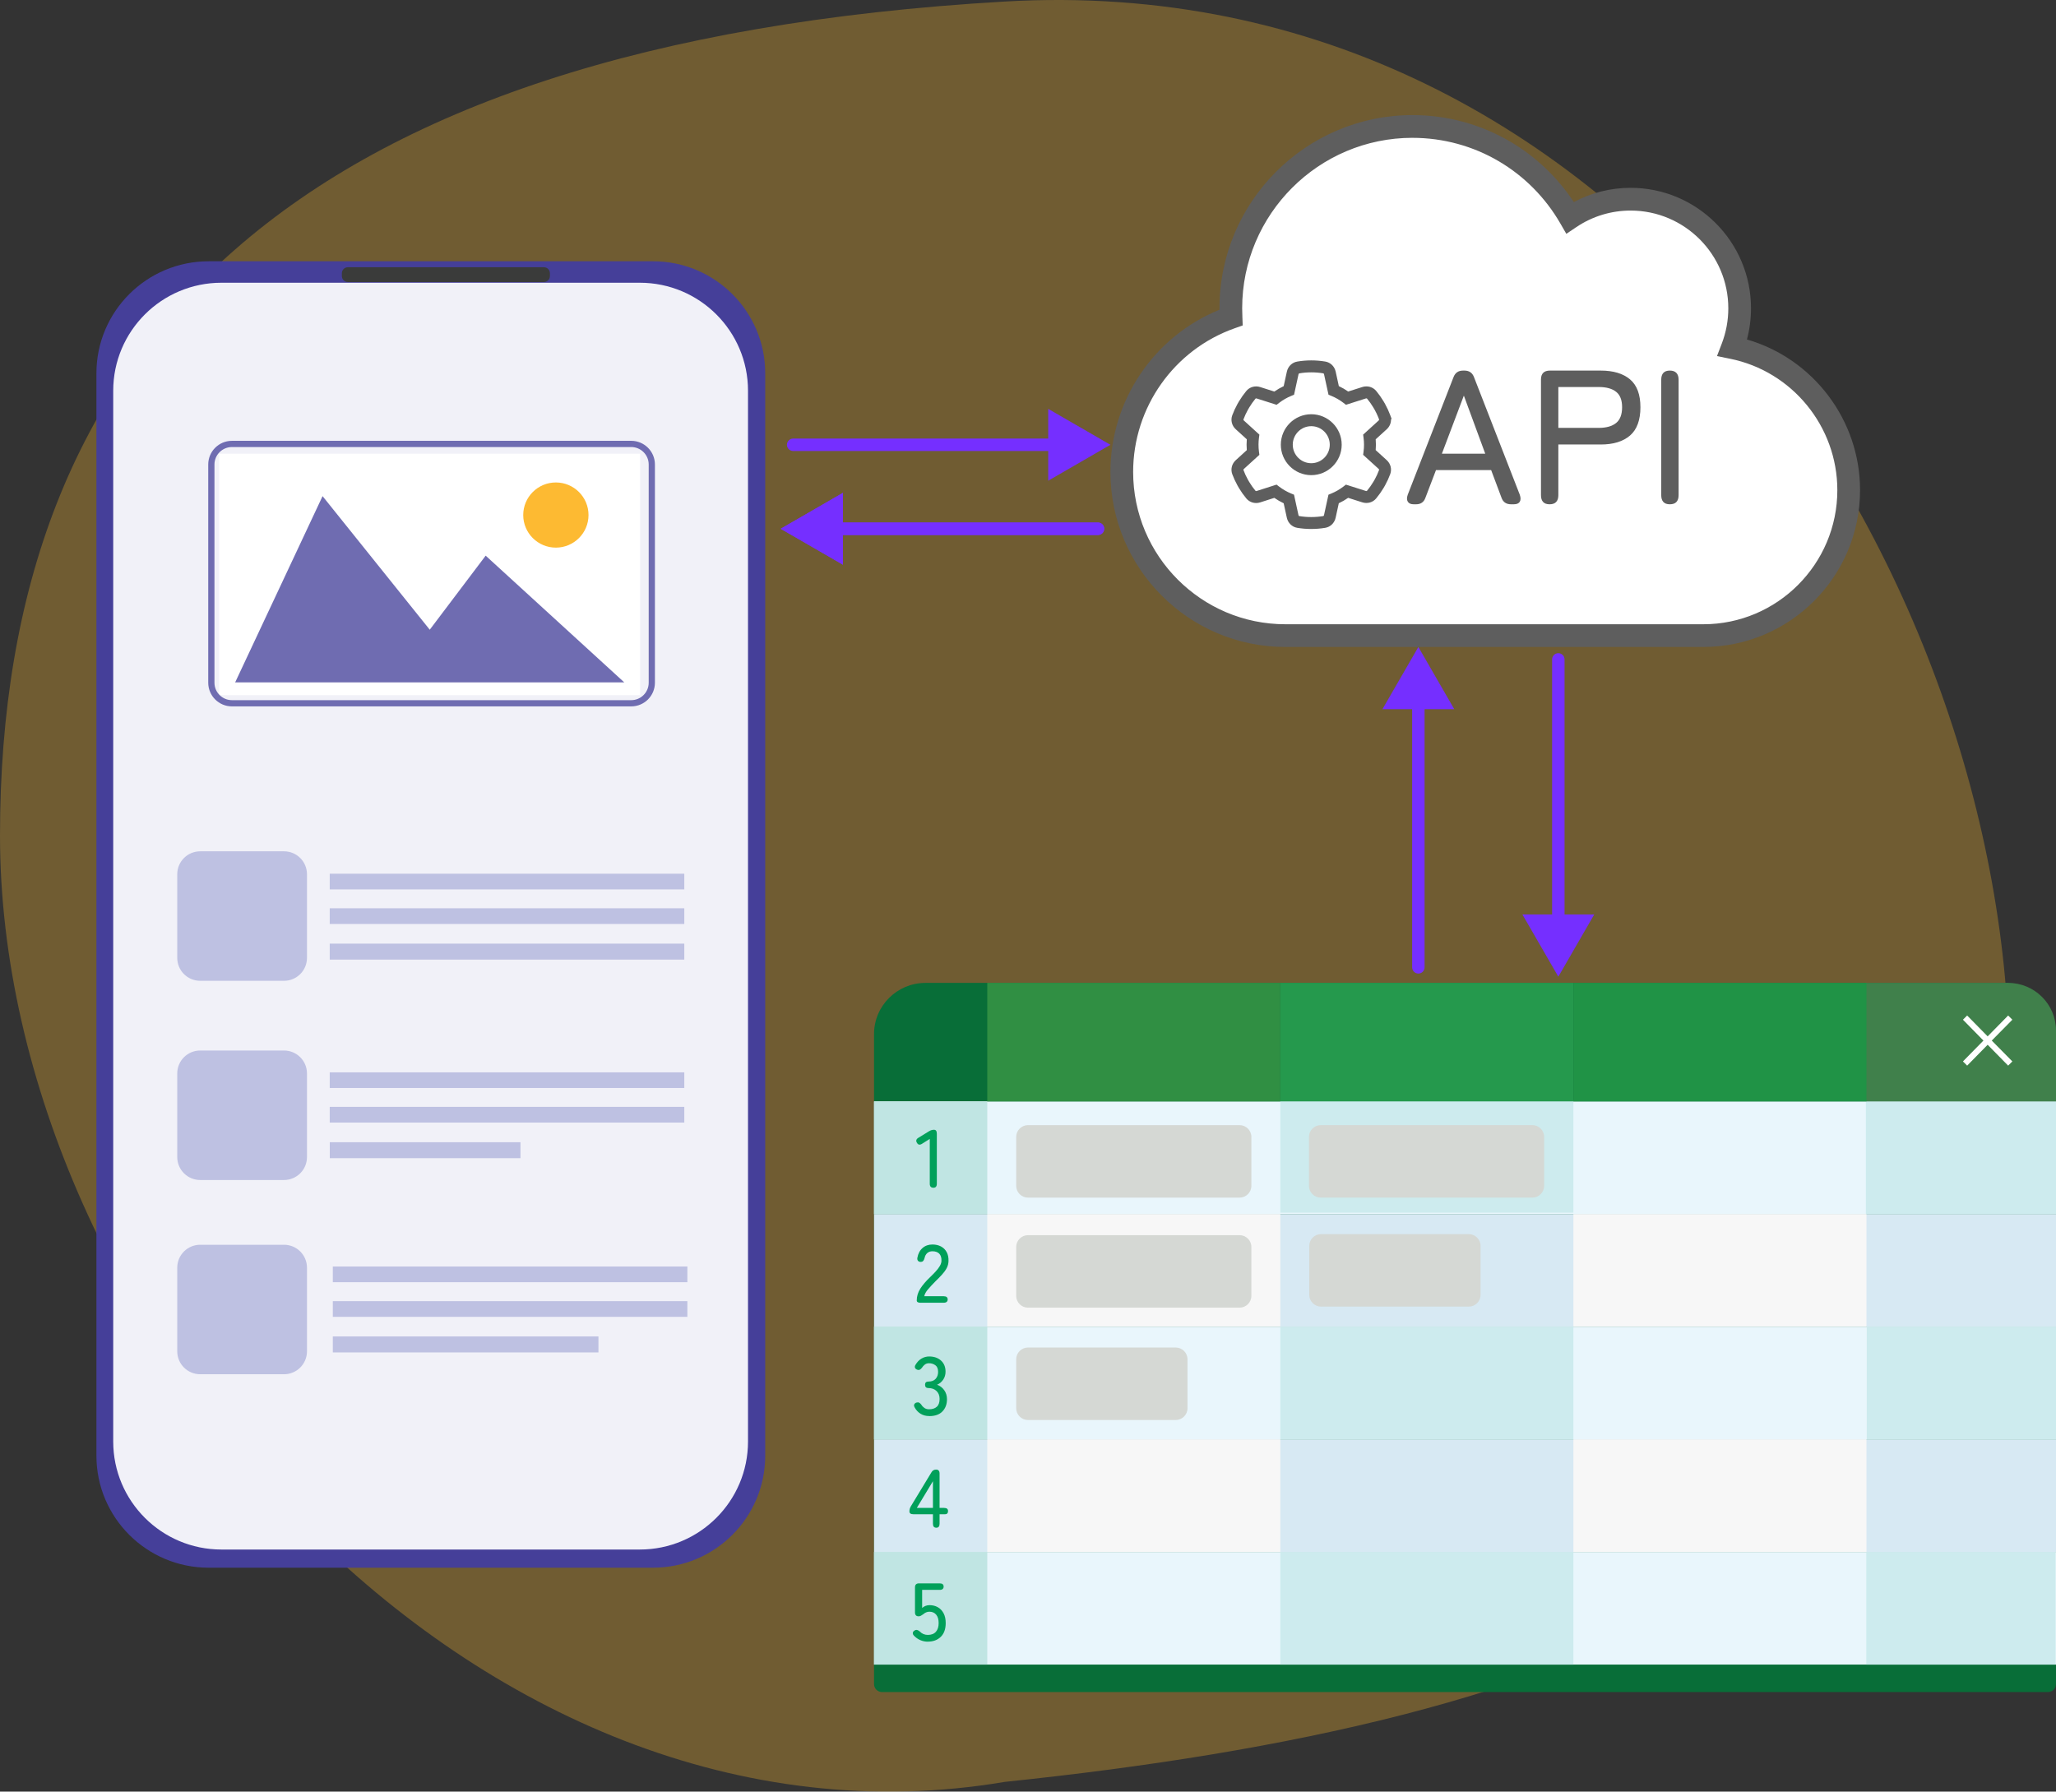<svg width="661" height="576" viewBox="0 0 661 576" fill="none" xmlns="http://www.w3.org/2000/svg">
<rect x="0" y="0" width="661" height="576" fill="#333333" stroke="none"/>
<path d="M646 344.139C646 502.198 506.812 553.729 323 572.879C153 601.605 0 426.66 0 268.601C0 110.542 93.733 13.806 323 0.496C524.4 -11.196 646 186.08 646 344.139Z" fill="#FFBB31" fill-opacity="0.3"/>
<g clip-path="url(#clip0_54_890)">
<path d="M297.545 316H644.445C653.579 316 660.99 323.371 660.99 332.458V541.437C660.99 542.857 659.83 544 658.414 544H283.576C282.15 544 281 542.846 281 541.437V332.458C281 323.371 288.41 316 297.545 316Z" fill="#086E38"/>
<path d="M661 354.102H281V390.315H661V354.102Z" fill="#E9F6FC"/>
<path d="M661 390.315H281V426.529H661V390.315Z" fill="#D7E9F3"/>
<path d="M661 426.529H281V462.742H661V426.529Z" fill="#E9F6FC"/>
<path d="M661 462.742H281V498.955H661V462.742Z" fill="#D7E9F3"/>
<path d="M661 498.955H281V535.169H661V498.955Z" fill="#E9F6FC"/>
<path d="M317.405 354.102H281V390.315H317.405V354.102Z" fill="#C0E5E3"/>
<path d="M317.405 426.529H281V462.742H317.405V426.529Z" fill="#C0E5E3"/>
<path d="M317.405 498.955H281V535.169H317.405V498.955Z" fill="#C0E5E3"/>
<path d="M411.625 390.315H317.405V426.529H411.625V390.315Z" fill="#F7F7F7"/>
<path d="M411.625 462.742H317.405V498.955H411.625V462.742Z" fill="#F7F7F7"/>
<path d="M600.065 462.742H505.845V498.955H600.065V462.742Z" fill="#F7F7F7"/>
<path d="M600.065 390.315H505.845V426.529H600.065V390.315Z" fill="#F7F7F7"/>
<path d="M300.07 381.852C299.3 381.852 298.92 381.423 298.92 380.575V366.16L296.467 367.701C295.739 368.181 295.184 368.089 294.815 367.436C294.384 366.782 294.538 366.231 295.266 365.792L298.736 363.668C299.218 363.372 299.731 363.219 300.285 363.219C300.891 363.219 301.189 363.648 301.189 364.495V380.586C301.189 381.433 300.819 381.862 300.07 381.862V381.852Z" fill="#01A05A"/>
<path d="M296.016 418.841C295.164 418.841 294.733 418.596 294.733 418.096C294.733 416.789 295.112 415.533 295.862 414.328C296.621 413.124 297.719 411.837 299.156 410.479C299.762 409.897 300.326 409.315 300.85 408.744C301.373 408.172 301.804 407.6 302.143 407.028C302.482 406.467 302.656 405.916 302.677 405.385C302.708 404.343 302.471 403.557 301.958 403.047C301.445 402.536 300.716 402.281 299.772 402.281C299.115 402.281 298.561 402.475 298.12 402.853C297.678 403.231 297.381 403.782 297.237 404.486C297.134 404.874 296.991 405.181 296.806 405.385C296.621 405.589 296.354 405.701 295.975 405.701C295.595 405.701 295.338 405.579 295.133 405.344C294.928 405.109 294.866 404.772 294.938 404.354C295.174 403.047 295.718 402.005 296.58 401.25C297.442 400.484 298.51 400.106 299.772 400.106C300.799 400.106 301.712 400.311 302.513 400.729C303.303 401.148 303.919 401.75 304.35 402.546C304.781 403.343 304.986 404.303 304.945 405.436C304.924 406.263 304.719 407.039 304.329 407.753C303.939 408.468 303.426 409.162 302.81 409.836C302.184 410.51 301.496 411.214 300.727 411.96C299.875 412.828 299.095 413.665 298.397 414.471C297.689 415.278 297.278 416.033 297.155 416.738H303.395C304.247 416.738 304.678 417.085 304.678 417.769C304.678 418.453 304.247 418.831 303.395 418.831H296.005L296.016 418.841Z" fill="#01A05A"/>
<path d="M298.725 455.258C297.678 455.258 296.755 455.013 295.964 454.523C295.174 454.033 294.548 453.37 294.086 452.522C293.85 452.134 293.799 451.797 293.922 451.522C294.045 451.246 294.281 451.052 294.62 450.93C294.979 450.828 295.266 450.838 295.502 450.96C295.739 451.083 295.964 451.297 296.2 451.593C296.447 452.022 296.785 452.369 297.196 452.655C297.617 452.941 298.109 453.084 298.674 453.084C299.741 453.084 300.573 452.818 301.178 452.277C301.784 451.736 302.081 450.889 302.081 449.745C302.081 448.704 301.753 447.857 301.106 447.224C300.46 446.591 299.587 446.264 298.499 446.264C297.771 446.264 297.401 445.907 297.401 445.202C297.401 444.498 297.76 444.171 298.499 444.171C299.516 444.171 300.285 443.875 300.809 443.293C301.332 442.711 301.599 441.966 301.599 441.067C301.599 440.056 301.301 439.342 300.706 438.913C300.111 438.484 299.433 438.28 298.664 438.28C298.15 438.28 297.699 438.423 297.329 438.709C296.96 438.995 296.642 439.342 296.395 439.74C296.159 440.036 295.934 440.25 295.687 440.363C295.451 440.475 295.154 440.465 294.794 440.322C294.456 440.179 294.24 439.965 294.158 439.689C294.066 439.403 294.137 439.087 294.373 438.729C294.887 437.861 295.523 437.208 296.283 436.769C297.042 436.33 297.853 436.105 298.725 436.105C300.285 436.105 301.558 436.544 302.533 437.422C303.498 438.3 303.99 439.485 303.99 440.996C303.99 441.955 303.744 442.803 303.241 443.548C302.738 444.293 302.081 444.845 301.271 445.192C302.215 445.529 302.974 446.111 303.57 446.948C304.155 447.775 304.452 448.745 304.452 449.837C304.452 451.45 303.97 452.757 302.995 453.768C302.03 454.779 300.603 455.279 298.736 455.279L298.725 455.258Z" fill="#01A05A"/>
<path d="M301.004 491.155C300.296 491.155 299.936 490.727 299.936 489.879V486.826H293.665C292.813 486.826 292.382 486.53 292.382 485.928C292.382 485.612 292.413 485.336 292.485 485.091C292.557 484.846 292.659 484.601 292.803 484.335L299.474 473.319C299.793 472.758 300.296 472.472 300.973 472.472C301.702 472.472 302.071 472.901 302.071 473.748V484.795H303.539C304.37 484.795 304.791 485.132 304.791 485.806C304.791 486.479 304.463 486.837 303.806 486.837H302.071V489.889C302.071 490.737 301.712 491.166 301.004 491.166V491.155ZM294.763 484.785H299.936V476.209L294.763 484.785Z" fill="#01A05A"/>
<path d="M298.284 527.797C297.453 527.797 296.642 527.634 295.872 527.297C295.102 526.96 294.425 526.491 293.86 525.888C293.563 525.592 293.429 525.286 293.47 524.969C293.511 524.663 293.686 524.418 293.994 524.234C294.291 524.04 294.579 523.969 294.846 524.04C295.112 524.102 295.4 524.255 295.697 524.51C296.406 525.255 297.268 525.623 298.284 525.623C299.423 525.623 300.285 525.296 300.881 524.622C301.476 523.959 301.774 523.03 301.774 521.825C301.774 520.62 301.507 519.752 300.983 519.119C300.46 518.486 299.731 518.16 298.807 518.16C298.438 518.16 298.068 518.231 297.73 518.384C297.381 518.537 297.104 518.721 296.888 518.925C296.601 519.099 296.354 519.262 296.139 519.415C295.923 519.568 295.656 519.64 295.338 519.64C294.558 519.64 294.168 519.221 294.168 518.394V510.329C294.168 509.481 294.599 509.053 295.451 509.053H302.123C302.954 509.053 303.375 509.4 303.375 510.084C303.375 510.768 302.954 511.146 302.123 511.146H296.467V516.955C297.165 516.352 297.955 516.056 298.838 516.056C299.834 516.056 300.727 516.281 301.507 516.72C302.287 517.159 302.903 517.812 303.364 518.67C303.816 519.528 304.042 520.579 304.042 521.815C304.042 523.744 303.508 525.225 302.451 526.246C301.394 527.277 299.998 527.787 298.274 527.787L298.284 527.797Z" fill="#01A05A"/>
<path d="M505.845 353.663H411.625V389.876H505.845V353.663Z" fill="#CDEBEE"/>
<path d="M505.845 426.529H411.625V462.742H505.845V426.529Z" fill="#CDEBEE"/>
<path d="M661 354.102H599.87V390.315H661V354.102Z" fill="#CDEBEE"/>
<path d="M661 426.529H600.157V462.742H661V426.529Z" fill="#CDEBEE"/>
<path d="M505.845 498.955H411.625V535.169H505.845V498.955Z" fill="#CDEBEE"/>
<path d="M660.856 498.955H600.014V535.169H660.856V498.955Z" fill="#CDEBEE"/>
<path d="M411.625 316H317.405V354.102H411.625V316Z" fill="#308F43"/>
<path d="M505.845 316H411.625V354.102H505.845V316Z" fill="#25994D"/>
<path d="M599.87 316H645.605C654.103 316 661 322.861 661 331.314V354.102H599.87V316Z" fill="#40804B"/>
<path d="M600.065 316H505.845V354.102H600.065V316Z" fill="#209346"/>
<path d="M632.436 326.485L639.026 333.193L645.615 326.485L646.97 327.833L640.35 334.541L646.97 341.248L645.615 342.596L639.026 335.888L632.436 342.596L631.082 341.248L637.671 334.541L631.082 327.833L632.436 326.485Z" fill="white"/>
<path d="M398.508 361.729H330.512C328.409 361.729 326.704 363.424 326.704 365.516V381.249C326.704 383.341 328.409 385.037 330.512 385.037H398.508C400.611 385.037 402.316 383.341 402.316 381.249V365.516C402.316 363.424 400.611 361.729 398.508 361.729Z" fill="#D5D8D4"/>
<path d="M398.508 397.105H330.512C328.409 397.105 326.704 398.801 326.704 400.893V416.625C326.704 418.717 328.409 420.413 330.512 420.413H398.508C400.611 420.413 402.316 418.717 402.316 416.625V400.893C402.316 398.801 400.611 397.105 398.508 397.105Z" fill="#D5D8D4"/>
<path d="M492.636 361.729H424.639C422.536 361.729 420.831 363.424 420.831 365.516V381.249C420.831 383.341 422.536 385.037 424.639 385.037H492.636C494.739 385.037 496.443 383.341 496.443 381.249V365.516C496.443 363.424 494.739 361.729 492.636 361.729Z" fill="#D5D8D4"/>
<path d="M472.191 396.768H424.732C422.629 396.768 420.924 398.464 420.924 400.556V416.289C420.924 418.38 422.629 420.076 424.732 420.076H472.191C474.294 420.076 475.998 418.38 475.998 416.289V400.556C475.998 398.464 474.294 396.768 472.191 396.768Z" fill="#D5D8D4"/>
<path d="M377.971 433.226H330.512C328.409 433.226 326.704 434.922 326.704 437.014V452.747C326.704 454.839 328.409 456.535 330.512 456.535H377.971C380.074 456.535 381.778 454.839 381.778 452.747V437.014C381.778 434.922 380.074 433.226 377.971 433.226Z" fill="#D5D8D4"/>
</g>
<g clip-path="url(#clip1_54_890)">
<path d="M67.074 84H209.942C229.855 84 246.017 100.133 246.017 120.009V468.008C246.017 487.884 229.855 504.017 209.942 504.017H67.074C47.162 504.017 31 487.884 31 468.008V120.009C31 100.133 47.162 84 67.074 84Z" fill="#453F99"/>
<path d="M237.187 116.349H39.813V460.689H237.187V116.349Z" fill="#F1F1F8"/>
<path d="M162.852 98.739H114.148V102.936H162.852V98.739Z" fill="white"/>
<path d="M149.263 482.025C149.263 487.951 144.454 492.769 138.5 492.769C132.546 492.769 127.737 487.951 127.737 482.025C127.737 476.1 132.563 471.282 138.5 471.282C144.437 471.282 149.263 476.1 149.263 482.025Z" fill="white"/>
<path d="M205.688 90.9H71.195C51.977 90.9 36.399 106.45 36.399 125.632V463.442C36.399 482.624 51.977 498.175 71.195 498.175H205.688C224.905 498.175 240.484 482.624 240.484 463.442V125.632C240.484 106.45 224.905 90.9 205.688 90.9Z" fill="#F1F1F8"/>
<path d="M205.805 145.878H70.455V223.502H205.805V145.878Z" fill="white"/>
<path d="M75.601 219.389L103.704 159.509L138.164 202.451L156.142 178.646L200.709 219.389H75.601Z" fill="#6F6CB1"/>
<path d="M178.712 176.061C184.507 176.061 189.206 171.371 189.206 165.586C189.206 159.801 184.507 155.111 178.712 155.111C172.916 155.111 168.217 159.801 168.217 165.586C168.217 171.371 172.916 176.061 178.712 176.061Z" fill="#FDBA32"/>
<path d="M202.929 142.722H74.575C70.916 142.722 67.949 145.683 67.949 149.336V219.49C67.949 223.143 70.916 226.104 74.575 226.104H202.929C206.589 226.104 209.556 223.143 209.556 219.49V149.336C209.556 145.683 206.589 142.722 202.929 142.722Z" stroke="#6F6CB1" stroke-width="2" stroke-miterlimit="10"/>
<path d="M106.008 308.513H220V303.376H106.008V308.513Z" fill="#BEC1E2"/>
<path d="M106.008 297.064H220V292.011H106.008V297.064Z" fill="#BEC1E2"/>
<path d="M106.008 285.934H220V280.898H106.008V285.934Z" fill="#BEC1E2"/>
<path d="M64.367 315.328H91.309C95.386 315.328 98.692 312.029 98.692 307.959V281.065C98.692 276.995 95.386 273.696 91.309 273.696H64.367C60.289 273.696 56.984 276.995 56.984 281.065L56.984 307.959C56.984 312.029 60.289 315.328 64.367 315.328Z" fill="#BEC1E2"/>
<path d="M64.367 379.372H91.309C95.386 379.372 98.692 376.072 98.692 372.002V345.109C98.692 341.039 95.386 337.739 91.309 337.739H64.367C60.289 337.739 56.984 341.039 56.984 345.109L56.984 372.002C56.984 376.072 60.289 379.372 64.367 379.372Z" fill="#BEC1E2"/>
<path d="M64.367 441.82H91.309C95.386 441.82 98.692 438.521 98.692 434.45V407.557C98.692 403.487 95.386 400.188 91.309 400.188H64.367C60.289 400.188 56.984 403.487 56.984 407.557L56.984 434.45C56.984 438.521 60.289 441.82 64.367 441.82Z" fill="#BEC1E2"/>
<path d="M106.025 372.354H167.326V367.218H106.025V372.354Z" fill="#BEC1E2"/>
<path d="M106.008 360.906H220V355.853H106.008V360.906Z" fill="#BEC1E2"/>
<path d="M106.008 349.792H220V344.756H106.008V349.792Z" fill="#BEC1E2"/>
<path d="M107 434.803H192.401V429.666H107V434.803Z" fill="#BEC1E2"/>
<path d="M107 423.371H220.992V418.318H107V423.371Z" fill="#BEC1E2"/>
<path d="M107 412.224H220.992V407.188H107V412.224Z" fill="#BEC1E2"/>
<path d="M174.86 85.914H111.844C110.775 85.914 109.91 86.778 109.91 87.844V88.751C109.91 89.817 110.775 90.681 111.844 90.681H174.86C175.928 90.681 176.794 89.817 176.794 88.751V87.844C176.794 86.778 175.928 85.914 174.86 85.914Z" fill="#3A3B3A"/>
</g>
<g clip-path="url(#clip2_54_890)">
<path d="M360.728 151.711C360.728 180.742 384.264 204.292 413.276 204.292H547.565C573.364 204.292 594.276 183.371 594.276 157.553C594.276 134.951 578.22 116.071 556.909 111.765C558.405 107.858 559.245 103.586 559.245 99.13C559.245 79.779 543.553 64.077 524.214 64.077C517.026 64.077 510.31 66.269 504.764 69.992C494.657 52.463 475.789 40.708 454.149 40.708C421.891 40.708 395.763 66.852 395.763 99.13C395.763 100.117 395.801 101.103 395.836 102.089C375.396 109.282 360.728 128.779 360.728 151.711Z" fill="white"/>
<path d="M547.611 208H413.234C382.227 208 357 182.757 357 151.73C357 128.779 370.981 108.15 392.058 99.579C392.058 99.426 392.058 99.268 392.058 99.115C392.054 64.864 419.9 37 454.13 37C465.238 37 476.131 39.967 485.635 45.582C493.794 50.402 500.771 57.058 505.987 64.968C511.58 61.959 517.82 60.385 524.241 60.385C545.582 60.385 562.946 77.76 562.946 99.115C562.946 102.523 562.505 105.881 561.638 109.144C582.934 115.292 598.004 135.047 598.004 157.576C598.004 185.379 575.397 208 547.611 208ZM454.13 44.308C423.928 44.308 399.357 68.894 399.357 99.115C399.357 100.032 399.391 100.961 399.426 101.94L399.526 104.63L396.99 105.524C377.44 112.406 364.303 130.978 364.303 151.734C364.303 178.731 386.254 200.696 413.234 200.696H547.611C571.369 200.696 590.701 181.356 590.701 157.58C590.701 137.142 576.206 119.38 556.238 115.342L552.007 114.486L553.553 110.452C554.941 106.822 555.647 103.01 555.647 99.119C555.647 81.794 541.559 67.697 524.245 67.697C518.008 67.697 511.978 69.527 506.816 72.997L503.571 75.177L501.618 71.792C496.881 63.578 490.073 56.693 481.93 51.884C473.549 46.933 463.937 44.315 454.137 44.315L454.13 44.308Z" fill="#5E5E5E"/>
<path d="M421.561 170.069C420.054 170.069 418.539 169.942 417.066 169.696C415.405 169.424 414.089 168.157 413.717 166.465L412.697 161.798C411.654 161.306 410.645 160.723 409.69 160.063L405.152 161.517C403.511 162.043 401.758 161.541 400.684 160.247C399.813 159.195 399.027 158.082 398.34 156.939L397.865 156.117C397.19 154.897 396.626 153.673 396.169 152.444C395.586 150.852 396.035 149.082 397.316 147.931L400.845 144.718C400.795 144.131 400.772 143.548 400.772 142.972C400.772 142.396 400.795 141.817 400.845 141.237L397.309 138.017C396.035 136.873 395.586 135.104 396.169 133.515C396.626 132.283 397.19 131.059 397.846 129.873L398.325 129.044C399.027 127.877 399.813 126.764 400.68 125.712C401.743 124.415 403.499 123.912 405.149 124.438L409.698 125.885C410.653 125.221 411.658 124.642 412.705 124.147L413.725 119.479C414.097 117.787 415.413 116.516 417.081 116.244C419.935 115.745 423.092 115.741 426.064 116.236C427.725 116.509 429.041 117.775 429.413 119.468L430.433 124.135C431.48 124.626 432.485 125.21 433.44 125.874L437.989 124.427C439.627 123.905 441.38 124.404 442.454 125.697C443.325 126.749 444.111 127.862 444.797 129.005L445.273 129.827C445.948 131.047 446.512 132.272 446.968 133.5L447.398 134.667L447.21 134.851C447.233 136.029 446.738 137.188 445.81 138.025L442.281 141.237C442.331 141.821 442.354 142.4 442.354 142.972C442.354 143.544 442.331 144.124 442.281 144.707L445.818 147.927C447.091 149.071 447.54 150.84 446.957 152.429C446.501 153.661 445.937 154.885 445.281 156.071L444.801 156.9C444.099 158.071 443.313 159.18 442.446 160.228C441.384 161.525 439.627 162.028 437.978 161.502L433.429 160.055C432.474 160.719 431.469 161.303 430.422 161.794L429.401 166.461C429.029 168.153 427.714 169.424 426.045 169.696C424.576 169.942 423.065 170.065 421.557 170.065L421.561 170.069ZM410.407 155.803L411.205 156.417C412.406 157.338 413.714 158.094 415.094 158.662L416.023 159.046L417.465 165.647C417.492 165.766 417.572 165.897 417.691 165.916C420.238 166.342 422.892 166.338 425.428 165.916C425.554 165.897 425.635 165.766 425.658 165.643L427.1 159.046L428.028 158.662C429.409 158.094 430.717 157.338 431.917 156.417L432.711 155.806L439.144 157.852C439.282 157.898 439.428 157.871 439.489 157.795C440.237 156.889 440.912 155.933 441.503 154.954L441.951 154.183C442.496 153.2 442.979 152.153 443.367 151.105C443.405 151.005 443.359 150.871 443.256 150.779L438.246 146.219L438.377 145.225C438.476 144.469 438.526 143.713 438.526 142.976C438.526 142.239 438.476 141.483 438.377 140.727L438.246 139.733L443.248 135.181C443.363 135.077 443.405 134.947 443.367 134.843L443.125 134.187C442.788 133.358 442.393 132.533 441.944 131.727L441.499 130.963C440.927 130.007 440.252 129.055 439.504 128.153C439.439 128.073 439.293 128.046 439.155 128.092L432.723 130.138L431.929 129.527C430.732 128.606 429.42 127.85 428.04 127.282L427.111 126.898L425.669 120.297C425.642 120.178 425.562 120.047 425.443 120.028C422.881 119.602 420.192 119.606 417.722 120.036C417.584 120.059 417.503 120.189 417.476 120.308L416.034 126.906L415.106 127.29C413.725 127.858 412.417 128.614 411.217 129.535L410.423 130.145L403.99 128.1C403.852 128.054 403.706 128.081 403.645 128.157C402.897 129.063 402.222 130.019 401.631 130.997L401.183 131.769C400.638 132.755 400.155 133.799 399.767 134.847C399.729 134.947 399.775 135.081 399.878 135.173L404.888 139.733L404.757 140.727C404.658 141.479 404.608 142.235 404.608 142.976C404.608 143.717 404.658 144.469 404.757 145.237L404.888 146.231L399.89 150.783C399.775 150.886 399.733 151.017 399.771 151.12C400.158 152.164 400.638 153.212 401.202 154.225L401.647 154.989C402.222 155.945 402.897 156.9 403.641 157.798C403.706 157.875 403.852 157.906 403.99 157.86L410.411 155.803H410.407ZM421.569 152.759C416.172 152.759 411.784 148.368 411.784 142.968C411.784 137.568 416.172 133.177 421.569 133.177C426.966 133.177 431.354 137.568 431.354 142.968C431.354 148.368 426.966 152.759 421.569 152.759ZM421.569 137.015C418.289 137.015 415.62 139.687 415.62 142.968C415.62 146.25 418.289 148.921 421.569 148.921C424.848 148.921 427.518 146.25 427.518 142.968C427.518 139.687 424.848 137.015 421.569 137.015Z" fill="#5E5E5E"/>
<path d="M454.486 162.128C453.585 162.128 452.96 161.851 452.614 161.299C452.265 160.746 452.254 160.001 452.584 159.057L467.313 121.23C467.846 119.84 468.866 119.142 470.381 119.142H470.811C472.322 119.142 473.346 119.84 473.879 121.23L488.608 159.057C488.934 160.001 488.934 160.746 488.608 161.299C488.278 161.851 487.645 162.128 486.705 162.128H485.785C484.231 162.128 483.207 161.41 482.716 159.978L479.402 151.136H461.666L458.291 159.978C457.8 161.41 456.795 162.128 455.284 162.128H454.486ZM463.569 145.854H477.5L470.627 127.186L463.569 145.854Z" fill="#5E5E5E"/>
<path d="M498.182 162.128C496.341 162.128 495.42 161.145 495.42 159.18V122.028C495.42 120.105 496.379 119.142 498.304 119.142H514.629C518.679 119.142 521.817 120.086 524.049 121.967C526.278 123.851 527.394 126.837 527.394 130.932C527.394 135.027 526.278 138.098 524.049 140.021C521.817 141.944 518.679 142.907 514.629 142.907H501.005V159.18C501.005 161.145 500.061 162.128 498.182 162.128ZM501.005 137.564H513.954C516.409 137.564 518.28 137.042 519.569 135.998C520.858 134.954 521.502 133.266 521.502 130.932C521.502 128.599 520.858 126.983 519.569 125.958C518.28 124.933 516.409 124.423 513.954 124.423H501.005V137.564Z" fill="#5E5E5E"/>
<path d="M536.845 162.128C535.004 162.128 534.083 161.145 534.083 159.18V122.089C534.083 120.124 535.004 119.142 536.845 119.142C538.686 119.142 539.668 120.124 539.668 122.089V159.18C539.668 161.145 538.724 162.128 536.845 162.128Z" fill="#5E5E5E"/>
</g>
<path d="M251 170L271 181.547V158.453L251 170ZM353 172C354.105 172 355 171.105 355 170C355 168.895 354.105 168 353 168V172ZM269 172H353V168H269V172Z" fill="#752FFF"/>
<path d="M255 141C253.895 141 253 141.895 253 143C253 144.105 253.895 145 255 145V141ZM357 143L337 131.453V154.547L357 143ZM255 145H339V141H255V145Z" fill="#752FFF"/>
<path d="M454 311C454 312.105 454.895 313 456 313C457.105 313 458 312.105 458 311H454ZM456 208L444.453 228H467.547L456 208ZM458 311V226H454V311H458Z" fill="#752FFF"/>
<path d="M501 314L512.547 294H489.453L501 314ZM503 212C503 210.895 502.105 210 501 210C499.895 210 499 210.895 499 212H503ZM503 296V212H499V296H503Z" fill="#752FFF"/>
<path d="M251 170L271 181.547V158.453L251 170ZM353 172C354.105 172 355 171.105 355 170C355 168.895 354.105 168 353 168V172ZM269 172H353V168H269V172Z" fill="#752FFF"/>
<defs>
<clipPath id="clip0_54_890">
<rect width="380" height="228" fill="white" transform="translate(281 316)"/>
</clipPath>
<clipPath id="clip1_54_890">
<rect width="215" height="420" fill="white" transform="translate(31 84)"/>
</clipPath>
<clipPath id="clip2_54_890">
<rect width="241" height="171" fill="white" transform="translate(357 37)"/>
</clipPath>
</defs>
</svg>
